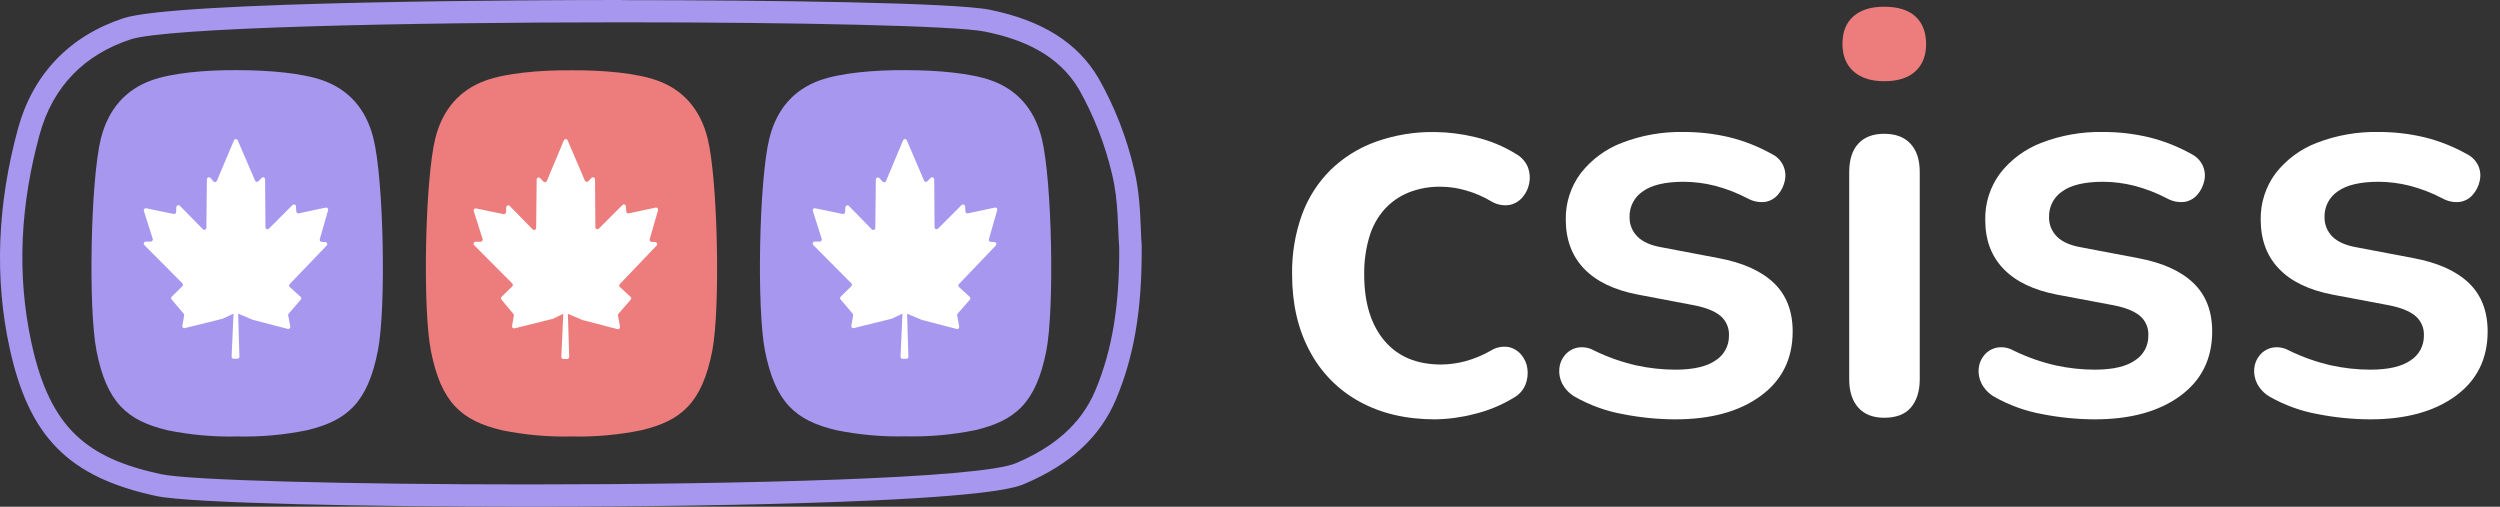 <svg width="148" height="30" viewBox="0 0 148 30" fill="none" xmlns="http://www.w3.org/2000/svg">
<rect x="0" y="0" width="148" height="30" fill="#333333" stroke="none"/>
<path d="M84.954 24.825C83.238 24.825 81.746 24.474 80.476 23.772C79.222 23.087 78.199 22.046 77.534 20.782C76.838 19.49 76.491 17.975 76.492 16.236C76.473 15.035 76.671 13.84 77.076 12.709C77.438 11.715 78.014 10.813 78.763 10.066C79.525 9.325 80.437 8.755 81.437 8.395C82.565 7.993 83.756 7.796 84.954 7.816C85.757 7.826 86.556 7.927 87.336 8.118C88.193 8.318 89.011 8.656 89.758 9.12C90.078 9.299 90.325 9.583 90.461 9.923C90.57 10.225 90.593 10.552 90.527 10.867C90.467 11.179 90.323 11.469 90.109 11.705C89.905 11.935 89.628 12.088 89.324 12.139C88.964 12.186 88.599 12.109 88.288 11.922C87.814 11.641 87.307 11.422 86.778 11.271C86.3 11.131 85.805 11.058 85.307 11.053C84.644 11.04 83.984 11.159 83.368 11.405C82.826 11.628 82.341 11.971 81.948 12.407C81.539 12.876 81.237 13.429 81.063 14.027C80.85 14.754 80.748 15.509 80.761 16.266C80.761 17.916 81.157 19.213 81.948 20.159C82.74 21.104 83.859 21.578 85.307 21.58C85.798 21.576 86.287 21.509 86.76 21.38C87.292 21.234 87.803 21.02 88.28 20.744C88.585 20.558 88.947 20.487 89.3 20.544C89.595 20.605 89.861 20.764 90.055 20.995C90.257 21.231 90.385 21.521 90.423 21.829C90.466 22.149 90.426 22.474 90.306 22.773C90.171 23.099 89.929 23.37 89.621 23.542C88.896 23.983 88.106 24.31 87.281 24.51C86.521 24.708 85.74 24.814 84.954 24.825Z" fill="white"/>
<path d="M99.149 24.825C98.128 24.82 97.109 24.719 96.107 24.523C95.098 24.345 94.126 23.995 93.234 23.489C92.913 23.304 92.651 23.032 92.479 22.703C92.339 22.425 92.281 22.111 92.313 21.801C92.341 21.511 92.457 21.237 92.647 21.016C92.836 20.793 93.095 20.64 93.381 20.581C93.719 20.52 94.068 20.578 94.367 20.748C95.165 21.139 96.007 21.436 96.874 21.633C97.632 21.798 98.405 21.883 99.181 21.884C100.249 21.884 101.045 21.7 101.569 21.333C101.813 21.177 102.013 20.962 102.15 20.708C102.288 20.454 102.358 20.168 102.354 19.879C102.368 19.654 102.328 19.43 102.238 19.223C102.149 19.016 102.012 18.834 101.839 18.69C101.493 18.41 100.974 18.205 100.285 18.071L96.944 17.436C95.559 17.168 94.506 16.661 93.785 15.915C93.064 15.168 92.7 14.206 92.694 13.026C92.671 12.029 92.984 11.052 93.581 10.253C94.218 9.438 95.067 8.813 96.035 8.448C97.186 8.006 98.411 7.791 99.643 7.814C100.572 7.808 101.498 7.914 102.401 8.131C103.271 8.347 104.108 8.679 104.89 9.117C105.18 9.254 105.414 9.486 105.554 9.775C105.694 10.063 105.732 10.391 105.66 10.704C105.597 11.004 105.461 11.283 105.263 11.516C105.071 11.746 104.804 11.9 104.508 11.95C104.157 11.995 103.801 11.929 103.489 11.761C102.858 11.428 102.191 11.169 101.501 10.991C100.905 10.842 100.293 10.765 99.679 10.761C98.588 10.761 97.781 10.95 97.257 11.327C97.009 11.492 96.807 11.717 96.67 11.981C96.532 12.245 96.463 12.54 96.47 12.838C96.464 13.054 96.502 13.27 96.582 13.471C96.663 13.673 96.784 13.855 96.938 14.008C97.249 14.319 97.727 14.531 98.375 14.642L101.716 15.277C103.163 15.545 104.26 16.035 105.007 16.747C105.753 17.46 106.126 18.417 106.126 19.621C106.126 21.248 105.491 22.523 104.221 23.447C102.951 24.371 101.26 24.831 99.149 24.825Z" fill="white"/>
<path d="M111.546 24.731C110.878 24.731 110.364 24.529 110.009 24.129C109.655 23.728 109.473 23.172 109.473 22.458V10.194C109.473 9.458 109.652 8.896 110.009 8.507C110.364 8.116 110.878 7.921 111.546 7.921C112.214 7.921 112.732 8.11 113.1 8.507C113.468 8.903 113.649 9.452 113.649 10.194V22.465C113.649 23.179 113.46 23.736 113.115 24.136C112.77 24.537 112.235 24.731 111.546 24.731Z" fill="white"/>
<path d="M123.978 24.825C122.957 24.82 121.939 24.718 120.936 24.523C119.926 24.345 118.954 23.995 118.061 23.489C117.74 23.304 117.478 23.032 117.306 22.703C117.165 22.425 117.107 22.112 117.14 21.801C117.167 21.511 117.284 21.236 117.474 21.016C117.663 20.793 117.922 20.64 118.208 20.581C118.546 20.52 118.895 20.579 119.194 20.748C119.993 21.139 120.834 21.436 121.701 21.633C122.458 21.798 123.231 21.883 124.006 21.884C125.076 21.884 125.873 21.7 126.396 21.333C126.64 21.177 126.84 20.962 126.977 20.708C127.115 20.453 127.185 20.168 127.181 19.879C127.196 19.655 127.157 19.431 127.07 19.224C126.982 19.018 126.847 18.835 126.675 18.69C126.328 18.41 125.811 18.205 125.12 18.071L121.767 17.44C120.383 17.172 119.33 16.665 118.609 15.918C117.887 15.172 117.527 14.208 117.527 13.026C117.504 12.029 117.816 11.053 118.412 10.253C119.05 9.439 119.899 8.814 120.867 8.448C122.018 8.007 123.243 7.791 124.476 7.814C125.408 7.808 126.336 7.915 127.242 8.133C128.112 8.349 128.95 8.68 129.732 9.118C130.032 9.266 130.271 9.513 130.41 9.817C130.532 10.095 130.561 10.406 130.493 10.702C130.43 11.003 130.292 11.283 130.093 11.516C129.9 11.746 129.633 11.9 129.337 11.95C128.986 11.995 128.63 11.929 128.318 11.761C127.688 11.428 127.02 11.169 126.33 10.991C125.735 10.842 125.125 10.765 124.512 10.761C123.42 10.761 122.612 10.95 122.09 11.327C121.842 11.492 121.64 11.717 121.503 11.982C121.365 12.245 121.296 12.54 121.303 12.838C121.297 13.054 121.336 13.27 121.416 13.471C121.497 13.672 121.617 13.855 121.771 14.008C122.082 14.319 122.561 14.53 123.207 14.642L126.551 15.277C127.998 15.545 129.095 16.035 129.841 16.747C130.588 17.46 130.961 18.417 130.961 19.621C130.961 21.248 130.326 22.523 129.056 23.447C127.786 24.371 126.093 24.83 123.978 24.825Z" fill="white"/>
<path d="M140.285 24.825C139.265 24.819 138.248 24.718 137.248 24.523C136.238 24.345 135.266 23.995 134.374 23.489C134.053 23.304 133.791 23.032 133.619 22.703C133.478 22.425 133.421 22.112 133.453 21.801C133.48 21.511 133.597 21.236 133.787 21.016C133.976 20.793 134.235 20.64 134.521 20.581C134.859 20.52 135.208 20.579 135.507 20.748C136.306 21.139 137.147 21.436 138.014 21.633C138.771 21.798 139.544 21.883 140.319 21.884C141.389 21.884 142.186 21.7 142.709 21.333C142.953 21.177 143.153 20.962 143.29 20.708C143.428 20.453 143.498 20.168 143.494 19.879C143.507 19.654 143.467 19.429 143.377 19.223C143.287 19.016 143.149 18.833 142.975 18.69C142.63 18.41 142.111 18.205 141.422 18.071L138.078 17.44C136.694 17.172 135.642 16.665 134.922 15.918C134.202 15.172 133.839 14.208 133.834 13.026C133.812 12.029 134.124 11.053 134.72 10.253C135.358 9.439 136.206 8.814 137.174 8.448C138.325 8.007 139.551 7.791 140.783 7.814C141.712 7.808 142.638 7.914 143.542 8.131C144.411 8.347 145.248 8.679 146.03 9.117C146.333 9.263 146.576 9.511 146.717 9.817C146.839 10.095 146.868 10.406 146.8 10.702C146.737 11.003 146.6 11.283 146.4 11.516C146.208 11.746 145.94 11.9 145.645 11.95C145.294 11.995 144.937 11.929 144.625 11.761C143.995 11.428 143.328 11.169 142.637 10.991C142.043 10.842 141.432 10.765 140.819 10.761C139.728 10.761 138.921 10.95 138.397 11.327C138.15 11.493 137.948 11.718 137.811 11.982C137.674 12.246 137.605 12.54 137.612 12.838C137.606 13.054 137.644 13.27 137.724 13.471C137.804 13.672 137.925 13.855 138.078 14.008C138.39 14.319 138.87 14.53 139.517 14.642L142.858 15.277C144.306 15.545 145.402 16.035 146.149 16.747C146.895 17.46 147.268 18.417 147.268 19.621C147.268 21.248 146.633 22.523 145.363 23.447C144.094 24.371 142.401 24.83 140.285 24.825Z" fill="white"/>
<path d="M111.546 4.808C110.766 4.808 110.159 4.613 109.724 4.223C109.29 3.833 109.073 3.292 109.073 2.601C109.073 1.89 109.29 1.345 109.724 0.965C110.159 0.584 110.766 0.396 111.546 0.398C112.349 0.398 112.961 0.587 113.383 0.965C113.805 1.342 114.019 1.888 114.027 2.601C114.027 3.292 113.814 3.834 113.391 4.223C112.968 4.612 112.349 4.808 111.546 4.808Z" fill="#ED7C7C"/>
<path d="M36.838 1.321C47.127 1.321 56.57 1.52 58.312 1.871C60.511 2.315 62.654 3.215 63.878 5.295C64.772 6.881 65.434 8.587 65.845 10.361C66.222 11.929 66.171 13.619 66.258 14.654C66.273 17.969 65.881 20.64 64.848 23.104C63.961 25.226 62.23 26.534 60.142 27.421C58.016 28.322 44.017 28.678 31.24 28.678C20.84 28.678 11.25 28.442 9.53 28.071C5.161 27.127 2.966 25.375 1.865 20.31C0.963 16.156 1.231 12.048 2.339 7.986C3.134 5.075 5.033 3.223 7.729 2.333C9.855 1.629 24.002 1.321 36.838 1.321ZM36.838 0C32.452 0 10.421 0.053 7.31 1.078C4.1 2.135 1.941 4.402 1.059 7.636C-0.162 12.114 -0.329 16.474 0.566 20.591C1.714 25.877 4.066 28.248 9.25 29.364C11.284 29.802 22.076 30 31.244 30C38.169 30 44.736 29.896 49.745 29.707C58.96 29.362 60.202 28.835 60.668 28.637C63.373 27.489 65.144 25.847 66.079 23.613C67.142 21.074 67.608 18.308 67.589 14.648V14.595V14.542C67.567 14.287 67.555 13.976 67.54 13.613C67.5 12.588 67.451 11.312 67.142 10.045C66.703 8.147 65.992 6.322 65.031 4.627C63.798 2.526 61.69 1.203 58.586 0.576C56.481 0.151 45.56 0.009 36.853 0.009L36.838 0Z" fill="#A897EF"/>
<path d="M61.673 8.197C61.237 6.434 60.193 5.31 58.711 4.772C57.491 4.329 55.492 4.153 53.615 4.153C51.727 4.138 49.73 4.321 48.509 4.765C47.027 5.303 45.983 6.426 45.547 8.189C44.937 10.644 44.791 18.25 45.286 20.763C45.892 23.83 47.098 24.895 49.5 25.465C50.854 25.741 52.234 25.864 53.615 25.831C54.996 25.864 56.376 25.741 57.729 25.465C60.132 24.899 61.339 23.83 61.943 20.763C62.43 18.257 62.282 10.659 61.673 8.197Z" fill="#A897EF"/>
<path d="M59.035 12.441C59.041 12.421 59.041 12.4 59.036 12.38C59.032 12.359 59.022 12.341 59.007 12.326C58.993 12.31 58.975 12.299 58.955 12.293C58.935 12.287 58.914 12.286 58.894 12.29L57.298 12.63C57.281 12.633 57.264 12.633 57.247 12.629C57.23 12.626 57.214 12.618 57.2 12.608C57.186 12.597 57.174 12.584 57.166 12.568C57.157 12.553 57.153 12.536 57.151 12.518L57.134 12.218C57.133 12.195 57.124 12.173 57.11 12.154C57.096 12.135 57.077 12.121 57.056 12.113C57.034 12.104 57.01 12.102 56.987 12.107C56.964 12.112 56.943 12.123 56.927 12.139L55.532 13.534C55.515 13.551 55.493 13.562 55.47 13.567C55.447 13.571 55.422 13.569 55.4 13.56C55.378 13.551 55.36 13.536 55.346 13.516C55.333 13.496 55.326 13.473 55.326 13.449L55.305 10.617C55.305 10.593 55.298 10.57 55.285 10.55C55.271 10.529 55.252 10.514 55.23 10.505C55.208 10.495 55.183 10.493 55.159 10.498C55.136 10.503 55.114 10.515 55.097 10.533L54.895 10.736C54.881 10.749 54.865 10.758 54.847 10.762C54.829 10.767 54.81 10.768 54.791 10.764C54.773 10.761 54.756 10.753 54.741 10.741C54.727 10.73 54.715 10.715 54.706 10.699L53.685 8.307C53.676 8.285 53.66 8.266 53.641 8.253C53.621 8.24 53.597 8.233 53.574 8.233C53.55 8.233 53.527 8.24 53.507 8.253C53.487 8.266 53.472 8.285 53.462 8.307L52.452 10.716C52.444 10.735 52.432 10.751 52.416 10.764C52.4 10.777 52.381 10.785 52.361 10.789C52.341 10.792 52.32 10.79 52.3 10.783C52.281 10.777 52.264 10.765 52.25 10.75L52.062 10.544C52.045 10.526 52.023 10.514 52 10.509C51.976 10.504 51.951 10.505 51.929 10.514C51.906 10.523 51.887 10.538 51.873 10.557C51.859 10.577 51.851 10.601 51.85 10.625L51.818 13.493C51.818 13.517 51.811 13.54 51.798 13.56C51.784 13.581 51.765 13.596 51.743 13.605C51.721 13.614 51.696 13.617 51.672 13.612C51.649 13.607 51.627 13.595 51.61 13.578L50.255 12.192C50.238 12.175 50.217 12.163 50.194 12.158C50.171 12.153 50.147 12.155 50.125 12.163C50.103 12.171 50.084 12.186 50.07 12.205C50.056 12.225 50.048 12.248 50.047 12.271L50.028 12.554C50.027 12.572 50.023 12.589 50.014 12.604C50.006 12.619 49.995 12.633 49.981 12.643C49.967 12.654 49.952 12.661 49.934 12.665C49.918 12.669 49.9 12.669 49.883 12.666L48.261 12.33C48.24 12.325 48.219 12.326 48.199 12.332C48.178 12.339 48.16 12.35 48.146 12.366C48.131 12.382 48.121 12.401 48.117 12.422C48.112 12.443 48.113 12.464 48.12 12.485L48.646 14.142C48.652 14.16 48.653 14.179 48.65 14.198C48.647 14.216 48.64 14.234 48.629 14.249C48.618 14.265 48.604 14.277 48.587 14.286C48.57 14.295 48.552 14.3 48.533 14.301H48.229C48.206 14.301 48.182 14.308 48.163 14.321C48.143 14.335 48.128 14.353 48.118 14.375C48.109 14.397 48.107 14.421 48.112 14.445C48.116 14.468 48.128 14.489 48.144 14.506L50.4 16.772C50.412 16.783 50.421 16.797 50.427 16.811C50.433 16.826 50.436 16.842 50.436 16.858C50.436 16.874 50.433 16.89 50.427 16.904C50.421 16.919 50.412 16.932 50.4 16.944L49.768 17.565C49.747 17.587 49.735 17.617 49.735 17.648C49.735 17.679 49.747 17.708 49.768 17.731L50.48 18.571C50.491 18.584 50.499 18.6 50.503 18.617C50.508 18.634 50.509 18.652 50.506 18.669L50.398 19.287C50.395 19.306 50.396 19.327 50.403 19.346C50.409 19.365 50.42 19.382 50.435 19.396C50.45 19.41 50.468 19.419 50.488 19.424C50.507 19.429 50.528 19.429 50.547 19.424L52.743 18.879H52.766L53.426 18.571L53.313 21.116C53.312 21.132 53.315 21.149 53.32 21.164C53.326 21.18 53.335 21.194 53.346 21.206C53.357 21.217 53.371 21.227 53.386 21.233C53.401 21.239 53.418 21.243 53.434 21.242H53.655C53.671 21.242 53.687 21.239 53.702 21.233C53.717 21.226 53.73 21.217 53.742 21.206C53.753 21.194 53.762 21.18 53.768 21.165C53.773 21.15 53.776 21.134 53.776 21.118L53.7 18.571L54.595 18.948H54.612L56.636 19.475C56.656 19.48 56.676 19.48 56.696 19.475C56.716 19.47 56.734 19.46 56.749 19.447C56.764 19.433 56.775 19.415 56.781 19.396C56.788 19.376 56.789 19.356 56.785 19.336L56.664 18.671C56.66 18.653 56.66 18.635 56.665 18.617C56.67 18.599 56.678 18.583 56.691 18.569L57.412 17.746C57.434 17.723 57.447 17.693 57.447 17.661C57.447 17.629 57.434 17.599 57.412 17.576L56.77 16.991C56.758 16.98 56.749 16.966 56.743 16.951C56.736 16.936 56.733 16.92 56.733 16.904C56.733 16.888 56.736 16.872 56.743 16.857C56.749 16.842 56.758 16.828 56.77 16.817L58.95 14.537C58.966 14.52 58.977 14.499 58.981 14.476C58.985 14.453 58.983 14.43 58.974 14.408C58.966 14.387 58.952 14.368 58.933 14.354C58.914 14.341 58.892 14.332 58.869 14.331L58.65 14.318C58.632 14.317 58.614 14.312 58.598 14.303C58.582 14.295 58.569 14.283 58.558 14.268C58.547 14.253 58.54 14.236 58.537 14.218C58.534 14.2 58.535 14.182 58.541 14.165L59.035 12.441Z" fill="white"/>
<path d="M41.892 8.197C41.454 6.434 40.41 5.31 38.928 4.772C37.708 4.329 35.718 4.146 33.831 4.161C31.943 4.146 29.945 4.329 28.733 4.772C27.251 5.31 26.207 6.434 25.769 8.197C25.161 10.651 25.014 18.257 25.509 20.77C26.115 23.838 27.321 24.903 29.723 25.473C31.076 25.748 32.457 25.871 33.838 25.839C35.219 25.871 36.6 25.748 37.954 25.473C40.355 24.907 41.561 23.838 42.167 20.77C42.649 18.257 42.499 10.659 41.892 8.197Z" fill="#ED7C7C"/>
<path d="M38.956 12.441C38.962 12.421 38.962 12.4 38.957 12.38C38.952 12.359 38.942 12.341 38.928 12.326C38.914 12.31 38.896 12.299 38.876 12.293C38.856 12.287 38.835 12.286 38.814 12.29L37.219 12.63C37.202 12.633 37.184 12.633 37.167 12.629C37.15 12.626 37.134 12.618 37.12 12.608C37.106 12.597 37.095 12.584 37.087 12.568C37.078 12.553 37.073 12.536 37.072 12.518L37.055 12.218C37.054 12.195 37.046 12.172 37.032 12.152C37.019 12.133 36.999 12.118 36.977 12.11C36.955 12.102 36.931 12.1 36.908 12.105C36.885 12.11 36.864 12.122 36.847 12.139L35.452 13.534C35.435 13.551 35.414 13.562 35.391 13.567C35.367 13.571 35.343 13.569 35.321 13.56C35.299 13.551 35.28 13.536 35.267 13.516C35.254 13.496 35.247 13.473 35.246 13.449L35.226 10.617C35.226 10.593 35.219 10.57 35.205 10.55C35.192 10.529 35.173 10.514 35.151 10.505C35.128 10.495 35.104 10.493 35.08 10.498C35.056 10.503 35.035 10.515 35.018 10.533L34.816 10.736C34.802 10.749 34.785 10.758 34.767 10.762C34.749 10.767 34.73 10.768 34.712 10.764C34.694 10.761 34.677 10.753 34.662 10.741C34.647 10.73 34.635 10.715 34.627 10.699L33.604 8.307C33.595 8.285 33.579 8.266 33.559 8.253C33.54 8.24 33.516 8.233 33.493 8.233C33.469 8.233 33.446 8.24 33.426 8.253C33.406 8.266 33.39 8.285 33.381 8.307L32.371 10.716C32.363 10.734 32.351 10.75 32.335 10.763C32.319 10.775 32.3 10.784 32.28 10.787C32.261 10.79 32.24 10.789 32.221 10.782C32.202 10.776 32.185 10.764 32.171 10.75L31.982 10.544C31.966 10.526 31.944 10.514 31.92 10.509C31.897 10.504 31.872 10.505 31.849 10.514C31.827 10.523 31.807 10.538 31.793 10.557C31.779 10.577 31.771 10.601 31.771 10.625L31.741 13.493C31.741 13.517 31.734 13.54 31.72 13.56C31.707 13.581 31.688 13.596 31.666 13.605C31.643 13.615 31.619 13.617 31.595 13.612C31.571 13.607 31.55 13.595 31.533 13.578L30.176 12.192C30.159 12.175 30.138 12.163 30.115 12.158C30.092 12.153 30.068 12.155 30.046 12.163C30.023 12.171 30.004 12.186 29.991 12.205C29.977 12.225 29.969 12.248 29.968 12.271L29.953 12.564C29.952 12.581 29.947 12.598 29.939 12.614C29.931 12.629 29.919 12.642 29.906 12.653C29.892 12.663 29.876 12.671 29.859 12.675C29.842 12.679 29.825 12.679 29.808 12.675L28.186 12.339C28.165 12.335 28.144 12.336 28.124 12.343C28.104 12.349 28.086 12.361 28.072 12.377C28.057 12.392 28.048 12.411 28.043 12.432C28.039 12.452 28.04 12.474 28.046 12.494L28.571 14.152C28.576 14.169 28.578 14.189 28.575 14.207C28.572 14.226 28.564 14.243 28.553 14.259C28.543 14.274 28.528 14.287 28.512 14.296C28.495 14.305 28.477 14.309 28.458 14.31H28.154C28.13 14.311 28.107 14.318 28.088 14.332C28.068 14.345 28.053 14.364 28.044 14.386C28.036 14.408 28.033 14.431 28.038 14.455C28.043 14.478 28.054 14.499 28.071 14.516L30.325 16.781C30.347 16.804 30.36 16.835 30.36 16.867C30.36 16.899 30.347 16.93 30.325 16.953L29.69 17.574C29.67 17.597 29.658 17.627 29.658 17.657C29.658 17.688 29.67 17.718 29.69 17.74L30.395 18.584C30.406 18.598 30.414 18.613 30.418 18.63C30.423 18.647 30.424 18.665 30.421 18.682L30.313 19.3C30.31 19.32 30.311 19.34 30.318 19.359C30.324 19.378 30.336 19.395 30.35 19.409C30.365 19.423 30.383 19.433 30.403 19.438C30.422 19.443 30.443 19.442 30.462 19.438L32.66 18.892H32.683L33.345 18.58L33.232 21.125C33.231 21.142 33.233 21.158 33.239 21.174C33.245 21.189 33.253 21.203 33.265 21.215C33.276 21.227 33.29 21.236 33.305 21.243C33.32 21.249 33.336 21.252 33.353 21.252H33.574C33.59 21.252 33.606 21.248 33.621 21.242C33.636 21.236 33.649 21.227 33.66 21.215C33.672 21.203 33.681 21.19 33.687 21.174C33.692 21.159 33.695 21.143 33.695 21.127L33.619 18.58L34.514 18.958C34.519 18.96 34.525 18.96 34.531 18.958L36.555 19.485C36.574 19.49 36.595 19.49 36.615 19.485C36.635 19.48 36.653 19.47 36.668 19.456C36.683 19.442 36.694 19.424 36.7 19.405C36.706 19.386 36.708 19.365 36.704 19.345L36.583 18.68C36.579 18.662 36.58 18.644 36.585 18.626C36.59 18.608 36.599 18.592 36.611 18.578L37.334 17.746C37.357 17.723 37.369 17.693 37.369 17.661C37.369 17.629 37.357 17.599 37.334 17.576L36.693 16.991C36.681 16.98 36.672 16.966 36.665 16.951C36.659 16.936 36.656 16.92 36.656 16.904C36.656 16.888 36.659 16.872 36.665 16.857C36.672 16.842 36.681 16.828 36.693 16.817L38.871 14.537C38.887 14.52 38.897 14.499 38.902 14.476C38.906 14.454 38.904 14.43 38.896 14.409C38.887 14.387 38.873 14.369 38.855 14.355C38.837 14.341 38.815 14.333 38.792 14.331L38.571 14.318C38.553 14.317 38.535 14.312 38.52 14.303C38.504 14.294 38.49 14.282 38.48 14.267C38.469 14.253 38.462 14.236 38.459 14.218C38.456 14.2 38.457 14.182 38.461 14.165L38.956 12.441Z" fill="white"/>
<path d="M22.109 8.197C21.673 6.434 20.629 5.31 19.147 4.772C17.935 4.329 15.928 4.153 14.04 4.153C12.152 4.138 10.155 4.321 8.943 4.765C7.453 5.31 6.419 6.434 5.973 8.197C5.363 10.651 5.218 18.257 5.713 20.77C6.317 23.838 7.523 24.903 9.926 25.473C11.28 25.748 12.659 25.871 14.04 25.839C15.421 25.871 16.802 25.748 18.156 25.473C20.557 24.907 21.763 23.838 22.369 20.77C22.866 18.257 22.718 10.659 22.109 8.197Z" fill="#A897EF"/>
<path d="M19.424 12.441C19.43 12.421 19.43 12.4 19.425 12.38C19.42 12.359 19.41 12.341 19.396 12.326C19.382 12.31 19.364 12.299 19.344 12.293C19.324 12.287 19.303 12.286 19.283 12.29L17.687 12.63C17.67 12.633 17.653 12.633 17.636 12.629C17.619 12.626 17.602 12.618 17.588 12.608C17.575 12.597 17.563 12.584 17.555 12.568C17.546 12.553 17.541 12.536 17.54 12.518L17.523 12.218C17.522 12.195 17.514 12.172 17.501 12.152C17.487 12.133 17.468 12.118 17.445 12.11C17.423 12.102 17.399 12.1 17.376 12.105C17.353 12.11 17.332 12.122 17.316 12.139L15.92 13.534C15.903 13.551 15.882 13.562 15.859 13.567C15.835 13.571 15.811 13.569 15.789 13.56C15.767 13.551 15.748 13.536 15.735 13.516C15.722 13.496 15.715 13.473 15.715 13.449L15.694 10.617C15.694 10.593 15.687 10.57 15.674 10.55C15.66 10.529 15.641 10.514 15.619 10.505C15.596 10.495 15.572 10.493 15.548 10.498C15.524 10.503 15.503 10.515 15.486 10.533L15.292 10.736C15.278 10.749 15.261 10.758 15.243 10.762C15.225 10.767 15.206 10.768 15.188 10.764C15.17 10.761 15.152 10.753 15.138 10.741C15.123 10.73 15.111 10.715 15.103 10.699L14.074 8.307C14.065 8.285 14.049 8.266 14.03 8.253C14.01 8.24 13.986 8.233 13.963 8.233C13.939 8.233 13.916 8.24 13.896 8.253C13.876 8.266 13.861 8.285 13.851 8.307L12.838 10.706C12.829 10.725 12.817 10.741 12.801 10.753C12.785 10.766 12.767 10.774 12.747 10.778C12.727 10.781 12.706 10.779 12.687 10.773C12.668 10.766 12.651 10.755 12.637 10.74L12.46 10.534C12.443 10.517 12.422 10.505 12.398 10.499C12.374 10.494 12.35 10.496 12.327 10.505C12.305 10.513 12.285 10.528 12.271 10.548C12.257 10.568 12.249 10.591 12.248 10.616L12.218 13.483C12.218 13.507 12.21 13.531 12.197 13.551C12.183 13.571 12.164 13.586 12.142 13.595C12.119 13.604 12.095 13.607 12.071 13.602C12.047 13.597 12.026 13.585 12.009 13.568L10.648 12.182C10.631 12.165 10.61 12.154 10.587 12.148C10.564 12.143 10.54 12.145 10.518 12.153C10.495 12.162 10.476 12.177 10.462 12.196C10.449 12.215 10.441 12.238 10.44 12.262L10.425 12.554C10.424 12.572 10.419 12.589 10.411 12.604C10.403 12.619 10.391 12.633 10.378 12.643C10.364 12.654 10.348 12.661 10.331 12.665C10.314 12.669 10.296 12.669 10.279 12.666L8.658 12.33C8.637 12.326 8.616 12.327 8.596 12.334C8.576 12.34 8.558 12.352 8.543 12.367C8.529 12.383 8.519 12.402 8.514 12.422C8.51 12.443 8.51 12.464 8.516 12.485L9.043 14.142C9.048 14.16 9.05 14.179 9.047 14.198C9.044 14.216 9.036 14.234 9.025 14.249C9.014 14.265 9 14.277 8.983 14.286C8.967 14.295 8.948 14.3 8.93 14.301H8.626C8.602 14.301 8.579 14.309 8.56 14.322C8.54 14.335 8.525 14.354 8.516 14.376C8.508 14.398 8.505 14.422 8.51 14.445C8.515 14.468 8.526 14.49 8.543 14.506L10.797 16.772C10.808 16.783 10.817 16.797 10.823 16.811C10.829 16.826 10.832 16.842 10.832 16.858C10.832 16.874 10.829 16.89 10.823 16.904C10.817 16.919 10.808 16.932 10.797 16.944L10.164 17.565C10.143 17.587 10.132 17.617 10.132 17.648C10.132 17.679 10.143 17.708 10.164 17.731L10.876 18.571C10.887 18.584 10.895 18.6 10.9 18.617C10.904 18.634 10.905 18.652 10.902 18.669L10.795 19.287C10.791 19.306 10.793 19.327 10.799 19.346C10.806 19.365 10.817 19.382 10.832 19.396C10.847 19.41 10.865 19.419 10.884 19.424C10.904 19.429 10.924 19.429 10.944 19.424L13.139 18.879H13.162L13.825 18.567L13.711 21.112C13.71 21.128 13.713 21.145 13.719 21.16C13.724 21.176 13.733 21.19 13.744 21.202C13.756 21.214 13.769 21.223 13.784 21.229C13.8 21.236 13.816 21.239 13.832 21.238H14.053C14.069 21.238 14.085 21.235 14.1 21.229C14.115 21.223 14.129 21.213 14.14 21.202C14.151 21.19 14.16 21.176 14.166 21.161C14.172 21.146 14.175 21.13 14.174 21.114L14.098 18.567L14.993 18.945H15.01L17.034 19.471C17.054 19.477 17.075 19.477 17.094 19.472C17.114 19.467 17.132 19.457 17.147 19.443C17.162 19.429 17.173 19.411 17.18 19.392C17.186 19.372 17.187 19.352 17.183 19.332L17.062 18.667C17.059 18.649 17.059 18.631 17.064 18.613C17.069 18.595 17.078 18.579 17.091 18.565L17.802 17.746C17.824 17.723 17.837 17.693 17.837 17.661C17.837 17.629 17.824 17.599 17.802 17.576L17.151 16.991C17.14 16.98 17.13 16.966 17.124 16.951C17.118 16.936 17.114 16.92 17.114 16.904C17.114 16.888 17.118 16.872 17.124 16.857C17.13 16.842 17.14 16.828 17.151 16.817L19.339 14.537C19.355 14.52 19.366 14.499 19.37 14.476C19.374 14.453 19.372 14.43 19.363 14.408C19.355 14.387 19.34 14.368 19.322 14.354C19.303 14.341 19.281 14.332 19.258 14.331L19.039 14.318C19.021 14.317 19.003 14.312 18.988 14.303C18.972 14.294 18.958 14.282 18.948 14.267C18.937 14.253 18.93 14.236 18.927 14.218C18.924 14.2 18.925 14.182 18.93 14.165L19.424 12.441Z" fill="white"/>
</svg>
